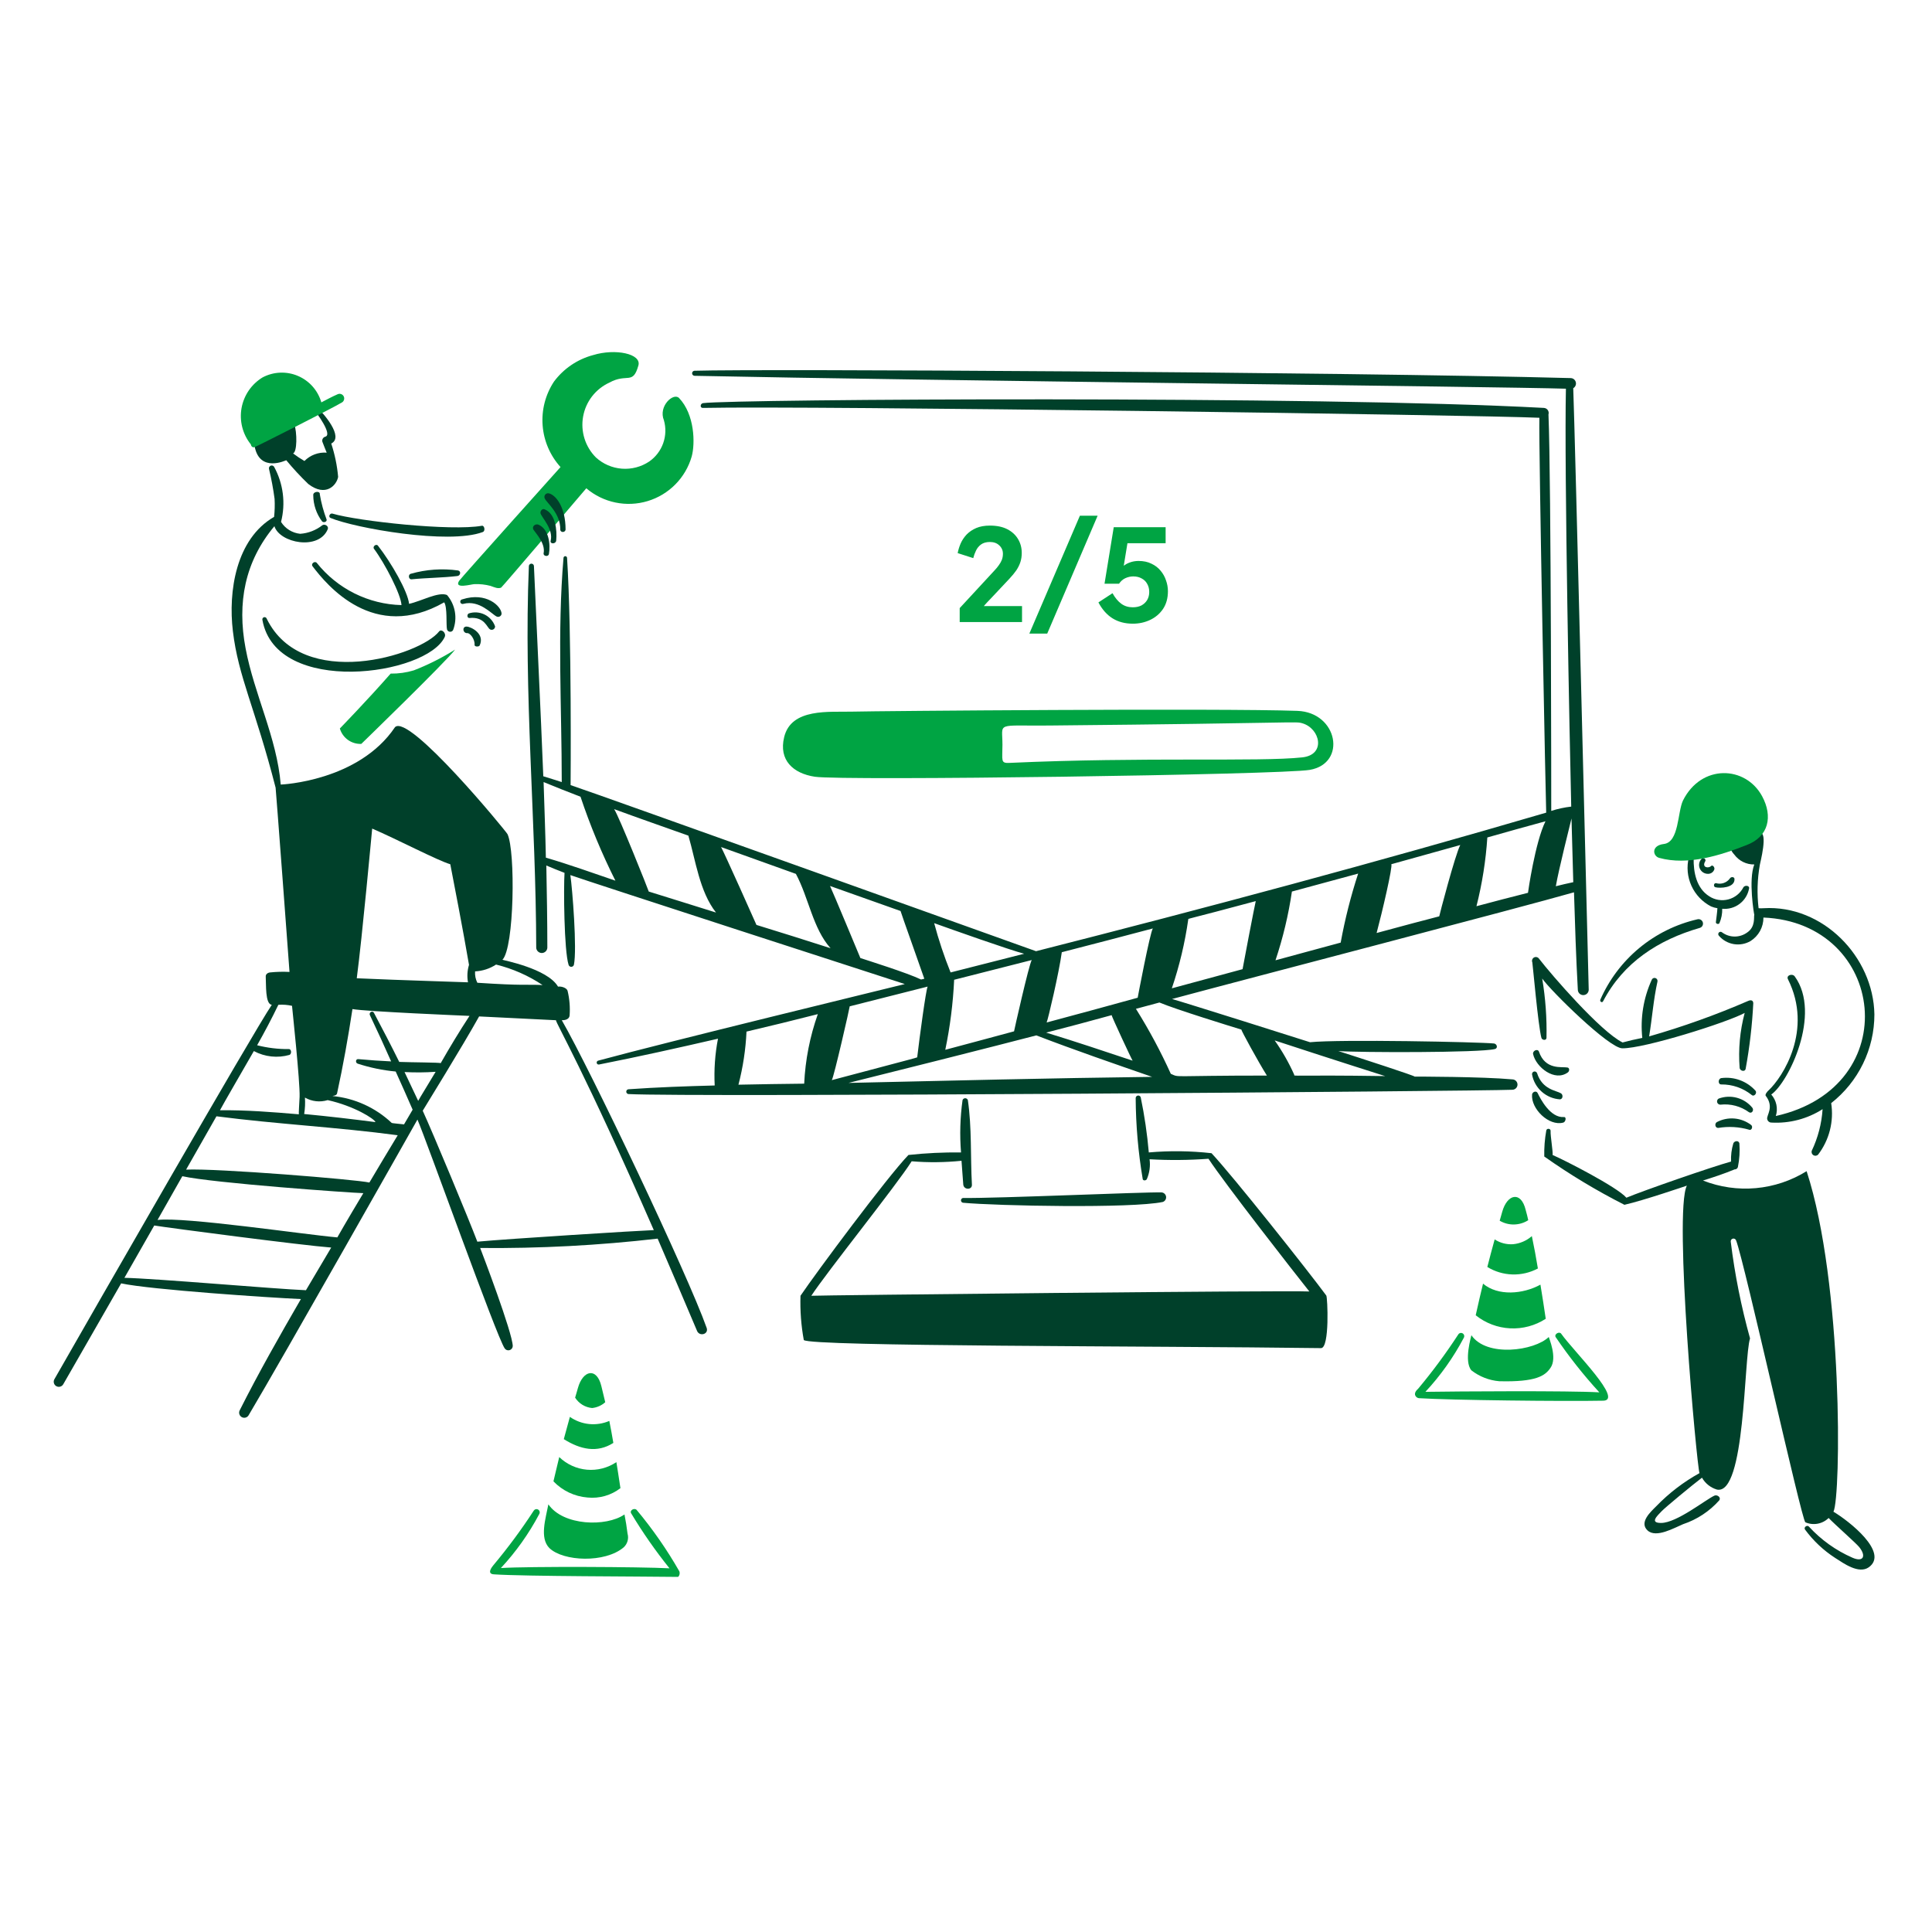<svg width="126" height="126" viewBox="0 0 126 126" fill="none" xmlns="http://www.w3.org/2000/svg">
<path d="M32.681 38.325C32.747 38.292 38.237 31.845 38.237 31.845C38.782 32.308 39.433 32.626 40.133 32.772C40.832 32.918 41.557 32.886 42.24 32.679C42.924 32.472 43.545 32.098 44.047 31.589C44.549 31.081 44.915 30.455 45.112 29.768C45.343 28.927 45.31 27.031 44.288 25.96C43.925 25.58 42.919 26.487 43.299 27.41C43.439 27.902 43.423 28.425 43.251 28.907C43.08 29.389 42.762 29.805 42.342 30.098C41.816 30.449 41.188 30.614 40.557 30.566C39.927 30.518 39.331 30.261 38.864 29.834C38.52 29.489 38.264 29.067 38.119 28.602C37.974 28.138 37.943 27.645 38.029 27.166C38.114 26.687 38.315 26.235 38.612 25.85C38.91 25.465 39.297 25.158 39.739 24.954C40.909 24.311 41.272 25.135 41.635 23.833C41.849 23.074 40.135 22.712 38.684 23.157C37.661 23.429 36.76 24.039 36.128 24.888C35.571 25.733 35.311 26.739 35.389 27.747C35.466 28.756 35.877 29.711 36.556 30.461C36.556 30.461 30.076 37.682 29.944 37.88C29.582 38.443 30.752 38.095 30.95 38.095C31.3 38.083 31.65 38.121 31.989 38.21C32.269 38.309 32.467 38.408 32.681 38.325Z" fill="#00A443"/>
<path d="M35.799 36.132C35.909 35.507 35.799 34.516 35.123 34.219C34.925 34.137 34.661 34.319 34.793 34.549C34.941 34.78 35.585 35.439 35.453 36.083C35.42 36.281 35.764 36.329 35.799 36.132Z" fill="#00402A"/>
<path d="M36.273 35.259C36.339 34.581 36.24 33.509 35.514 33.214C35.366 33.148 35.218 33.33 35.251 33.478C35.333 33.759 36.108 34.517 35.911 35.276C35.861 35.489 36.248 35.489 36.273 35.259Z" fill="#00402A"/>
<path d="M36.885 34.533C36.885 33.033 36.226 32.274 35.797 32.175C35.752 32.165 35.705 32.167 35.662 32.183C35.618 32.198 35.581 32.226 35.553 32.263C35.525 32.299 35.508 32.343 35.505 32.389C35.501 32.435 35.511 32.481 35.533 32.522C35.698 32.834 36.555 33.494 36.539 34.533C36.539 34.747 36.869 34.747 36.885 34.533Z" fill="#00402A"/>
<path d="M25.477 43.931C23.96 45.663 22.164 47.51 22.164 47.51C22.251 47.81 22.436 48.072 22.69 48.254C22.944 48.436 23.251 48.528 23.563 48.515C23.563 48.515 29.087 43.157 29.68 42.365C28.829 42.899 27.929 43.352 26.993 43.717C26.501 43.866 25.99 43.938 25.477 43.931Z" fill="#00A443"/>
<path d="M30.223 39.381C31.269 39.111 32.054 40.04 32.383 40.205C32.416 40.222 32.453 40.23 32.49 40.23C32.527 40.229 32.564 40.22 32.596 40.202C32.629 40.184 32.656 40.158 32.677 40.127C32.697 40.096 32.71 40.061 32.713 40.024C32.696 39.529 31.707 38.586 30.157 39.086C30.136 39.088 30.114 39.094 30.095 39.105C30.076 39.115 30.059 39.13 30.046 39.147C30.033 39.165 30.024 39.185 30.019 39.206C30.014 39.228 30.015 39.25 30.019 39.272C30.024 39.293 30.033 39.313 30.047 39.331C30.06 39.348 30.077 39.362 30.096 39.373C30.116 39.383 30.137 39.389 30.159 39.391C30.181 39.392 30.203 39.389 30.223 39.381Z" fill="#00402A"/>
<path d="M30.622 40.304C31.61 40.214 31.743 40.914 31.957 41.046C31.991 41.066 32.03 41.076 32.069 41.075C32.109 41.075 32.147 41.064 32.181 41.044C32.214 41.024 32.242 40.995 32.261 40.961C32.28 40.926 32.289 40.887 32.287 40.848C32.168 40.511 31.922 40.235 31.601 40.078C31.281 39.921 30.911 39.895 30.572 40.007C30.44 40.073 30.457 40.319 30.622 40.304Z" fill="#00402A"/>
<path d="M30.439 41.292C30.653 41.243 30.983 41.705 30.95 42.051C30.934 42.183 31.214 42.199 31.28 42.101C31.643 41.342 30.736 40.881 30.439 40.864C30.142 40.847 30.159 41.26 30.439 41.292Z" fill="#00402A"/>
<path d="M21.552 33.778C23.161 34.448 29.268 35.528 31.477 34.701C31.675 34.638 31.593 34.256 31.428 34.289C29.433 34.651 23.366 33.992 21.684 33.497C21.519 33.445 21.388 33.707 21.552 33.778Z" fill="#00402A"/>
<path d="M26.843 37.781C27.834 37.683 28.838 37.683 29.827 37.567C30.026 37.551 30.091 37.255 29.877 37.205C28.845 37.061 27.795 37.134 26.794 37.419C26.596 37.468 26.646 37.801 26.843 37.781Z" fill="#00402A"/>
<path d="M29.152 38.804C28.589 38.573 27.453 39.216 26.679 39.381C26.596 38.573 25.524 36.71 24.651 35.589C24.535 35.44 24.287 35.638 24.387 35.786C25.112 36.76 26.151 38.771 26.184 39.463C25.118 39.436 24.071 39.175 23.117 38.7C22.162 38.224 21.324 37.545 20.66 36.71C20.529 36.561 20.265 36.76 20.38 36.925C21.317 38.161 24.387 41.903 28.97 39.282C29.184 39.612 29.085 40.733 29.152 41.046C29.163 41.087 29.187 41.124 29.219 41.151C29.252 41.179 29.291 41.196 29.333 41.202C29.375 41.207 29.418 41.2 29.456 41.181C29.494 41.162 29.526 41.132 29.547 41.096C29.695 40.714 29.736 40.299 29.666 39.895C29.596 39.492 29.419 39.114 29.152 38.804Z" fill="#00402A"/>
<path d="M17.115 40.435C18.006 45.428 27.832 44.06 29.003 41.54C29.118 41.276 28.788 40.995 28.64 41.177C27.403 42.76 19.72 45.101 17.396 40.353C17.385 40.316 17.36 40.285 17.326 40.266C17.292 40.247 17.252 40.243 17.214 40.254C17.177 40.265 17.146 40.29 17.127 40.324C17.109 40.358 17.104 40.398 17.115 40.435Z" fill="#00402A"/>
<path d="M20.43 32.291C20.432 32.91 20.634 33.512 21.007 34.006C21.106 34.105 21.32 34.039 21.304 33.891C21.101 33.357 20.951 32.805 20.858 32.242C20.892 31.994 20.411 32.044 20.43 32.291Z" fill="#00402A"/>
<path d="M62.805 78.44C65.015 78.647 73.786 78.819 75.83 78.39C75.901 78.367 75.962 78.32 76.002 78.257C76.042 78.193 76.058 78.118 76.049 78.044C76.039 77.969 76.003 77.901 75.948 77.85C75.893 77.799 75.822 77.769 75.748 77.765C74.676 77.733 64.965 78.162 62.805 78.129C62.768 78.134 62.734 78.153 62.71 78.182C62.685 78.21 62.672 78.247 62.672 78.284C62.672 78.322 62.685 78.358 62.71 78.387C62.734 78.415 62.768 78.434 62.805 78.44Z" fill="#00402A"/>
<path d="M21.603 28.927C22.459 28.498 21.075 26.932 20.679 26.57C20.547 26.454 20.366 26.632 20.498 26.751C20.596 26.85 21.735 28.367 21.206 28.482C21.139 28.502 21.082 28.548 21.048 28.61C21.014 28.672 21.006 28.744 21.025 28.812C21.125 29.059 21.206 29.29 21.306 29.521C21.039 29.501 20.771 29.539 20.52 29.633C20.27 29.727 20.042 29.874 19.855 30.065C19.597 29.916 19.349 29.751 19.113 29.57C19.376 29.488 19.393 28.235 19.179 27.592C18.569 27.904 16.557 28.862 16.606 29.108C16.936 30.858 18.651 30.015 18.669 30.015C19.118 30.559 19.598 31.077 20.106 31.565C21.244 32.44 21.953 31.648 22.052 31.103C21.987 30.363 21.836 29.633 21.603 28.927Z" fill="#00402A"/>
<path d="M101.815 86.98C101.7 86.815 101.353 86.997 101.452 87.195C102.314 88.466 103.267 89.673 104.305 90.805C102.326 90.69 94.992 90.74 92.961 90.772C93.948 89.712 94.79 88.525 95.467 87.244C95.494 87.196 95.501 87.14 95.487 87.086C95.473 87.033 95.438 86.988 95.391 86.96C95.343 86.932 95.287 86.923 95.234 86.936C95.18 86.95 95.134 86.983 95.105 87.03C94.302 88.262 93.426 89.446 92.483 90.575C92.087 90.921 92.368 91.169 92.532 91.185C94.511 91.317 102.095 91.399 104.502 91.35C105.985 91.407 102.656 88.162 101.815 86.98Z" fill="#00A443"/>
<path d="M41.52 98.472C41.371 98.324 41.058 98.489 41.157 98.686C41.909 99.941 42.747 101.141 43.663 102.281C41.8 102.182 34.48 102.149 32.666 102.264C33.653 101.203 34.495 100.017 35.172 98.736C35.199 98.688 35.206 98.631 35.192 98.578C35.178 98.525 35.143 98.479 35.096 98.451C35.048 98.423 34.992 98.415 34.938 98.428C34.885 98.441 34.839 98.475 34.809 98.521C34.007 99.754 33.131 100.938 32.188 102.066C32.106 102.165 31.693 102.66 32.238 102.676C34.216 102.808 41.784 102.808 44.208 102.841C44.257 102.841 44.373 102.66 44.306 102.478C43.497 101.064 42.565 99.723 41.52 98.472Z" fill="#00A443"/>
<path d="M22.012 25.715C21.647 25.875 21.303 26.061 20.957 26.242C20.847 25.859 20.653 25.506 20.389 25.207C20.125 24.909 19.798 24.673 19.432 24.517C19.066 24.36 18.669 24.288 18.271 24.304C17.873 24.32 17.484 24.425 17.131 24.61C16.771 24.827 16.462 25.119 16.224 25.465C15.987 25.812 15.826 26.205 15.752 26.619C15.679 27.033 15.695 27.457 15.799 27.864C15.903 28.271 16.093 28.651 16.357 28.979C16.373 29.095 16.472 29.21 16.604 29.16C16.653 29.16 21.682 26.622 22.309 26.242C22.374 26.201 22.421 26.135 22.439 26.06C22.458 25.985 22.448 25.906 22.41 25.838C22.372 25.771 22.309 25.72 22.235 25.697C22.161 25.674 22.081 25.68 22.012 25.715Z" fill="#00A443"/>
<path d="M111.869 57.863C112.167 57.941 113.155 57.913 113.119 57.319C113.103 57.171 112.888 57.171 112.822 57.286C112.722 57.425 112.581 57.53 112.419 57.586C112.256 57.642 112.081 57.646 111.916 57.598C111.754 57.583 111.738 57.828 111.869 57.863Z" fill="#00402A"/>
<path d="M110.965 56.017C110.887 56.1 110.835 56.206 110.816 56.319C110.798 56.432 110.813 56.548 110.861 56.653C110.909 56.757 110.986 56.845 111.084 56.905C111.182 56.965 111.296 56.994 111.41 56.989C111.499 56.987 111.585 56.958 111.656 56.904C111.727 56.851 111.779 56.777 111.806 56.693C111.839 56.561 111.69 56.38 111.592 56.479C111.443 56.643 110.982 56.594 111.196 56.198C111.313 56.05 111.097 55.885 110.965 56.017Z" fill="#00402A"/>
<path d="M113.703 57.863C113.604 58.057 113.465 58.227 113.296 58.364C113.127 58.5 112.932 58.599 112.722 58.655C112.512 58.711 112.292 58.722 112.078 58.688C111.863 58.654 111.658 58.575 111.476 58.456C110.636 57.929 110.438 56.89 110.455 55.967C110.455 55.786 110.174 55.752 110.142 55.917C109.988 56.536 110.048 57.189 110.311 57.769C110.575 58.349 111.027 58.824 111.593 59.116C111.725 59.172 111.864 59.211 112.005 59.231C111.989 59.528 111.94 59.825 111.906 60.138C111.89 60.254 112.088 60.303 112.137 60.204C112.265 59.909 112.327 59.589 112.319 59.267C112.723 59.307 113.127 59.193 113.451 58.949C113.776 58.704 113.996 58.347 114.069 57.947C114.115 57.748 113.803 57.714 113.703 57.863Z" fill="#00402A"/>
<path d="M99.985 68.745C100.172 69.601 101.403 70.576 102.26 69.933C102.359 69.85 102.376 69.652 102.227 69.62C101.864 69.554 100.777 69.801 100.364 68.581C100.282 68.366 99.939 68.531 99.985 68.745Z" fill="#00402A"/>
<path d="M99.917 70.081C99.998 70.516 100.222 70.911 100.554 71.204C100.885 71.497 101.306 71.671 101.747 71.697C101.945 71.664 101.945 71.384 101.797 71.301C101.5 71.119 100.593 71.07 100.247 69.998C100.234 69.957 100.206 69.921 100.168 69.9C100.13 69.879 100.085 69.872 100.043 69.883C100 69.894 99.964 69.92 99.941 69.957C99.917 69.994 99.909 70.038 99.917 70.081Z" fill="#00402A"/>
<path d="M99.918 71.383C99.838 72.306 101.006 73.461 101.946 73.214C102.11 73.181 102.177 72.834 101.995 72.851C101.105 72.917 100.462 71.663 100.28 71.284C100.182 71.103 99.932 71.218 99.918 71.383Z" fill="#00402A"/>
<path d="M114.476 71.12C114.198 70.815 113.85 70.583 113.463 70.442C113.075 70.301 112.659 70.257 112.251 70.312C112.036 70.362 112.036 70.724 112.251 70.724C112.976 70.715 113.682 70.96 114.246 71.416C114.411 71.548 114.626 71.266 114.476 71.12Z" fill="#00402A"/>
<path d="M114.28 72.24C114.021 71.926 113.671 71.7 113.278 71.594C112.885 71.487 112.469 71.506 112.087 71.647C112.045 71.671 112.013 71.707 111.996 71.752C111.978 71.796 111.976 71.844 111.989 71.89C112.002 71.936 112.031 71.976 112.069 72.003C112.108 72.031 112.155 72.045 112.202 72.043C112.863 71.969 113.528 72.146 114.065 72.537C114.247 72.652 114.412 72.406 114.28 72.24Z" fill="#00402A"/>
<path d="M114.195 73.361C113.879 73.123 113.503 72.979 113.109 72.947C112.714 72.915 112.319 72.996 111.969 73.18C111.804 73.279 111.854 73.576 112.068 73.559C112.733 73.449 113.415 73.488 114.063 73.674C114.244 73.757 114.344 73.459 114.195 73.361Z" fill="#00402A"/>
<path d="M104.55 65.299C105.871 62.767 108.161 61.292 110.849 60.517C110.923 60.498 110.987 60.449 111.026 60.383C111.065 60.316 111.075 60.237 111.056 60.162C111.036 60.087 110.988 60.024 110.921 59.985C110.854 59.946 110.775 59.935 110.7 59.955C109.309 60.274 108.012 60.915 106.912 61.825C105.813 62.736 104.942 63.891 104.369 65.198C104.319 65.316 104.482 65.429 104.55 65.299Z" fill="#00402A"/>
<path d="M113.999 65.283C111.902 66.191 109.749 66.962 107.552 67.591C107.749 66.403 107.832 65.2 108.096 64.013C108.106 63.964 108.097 63.912 108.07 63.869C108.044 63.827 108.002 63.796 107.953 63.783C107.904 63.77 107.852 63.777 107.808 63.801C107.764 63.826 107.731 63.866 107.716 63.914C107.18 65.096 106.969 66.399 107.106 67.69C106.678 67.773 106.249 67.872 105.821 67.987C104.386 67.278 101.188 63.584 100.363 62.513C100.326 62.464 100.273 62.431 100.213 62.419C100.153 62.407 100.091 62.417 100.038 62.448C99.985 62.479 99.946 62.528 99.927 62.586C99.907 62.644 99.91 62.707 99.934 62.763C99.951 62.78 100.314 66.918 100.528 67.693C100.578 67.842 100.841 67.874 100.858 67.693C100.887 66.395 100.793 65.098 100.578 63.818C101.123 64.603 104.938 68.368 105.804 68.368C107.239 68.385 112.63 66.687 113.784 66.06C113.473 67.225 113.362 68.435 113.454 69.638C113.471 69.852 113.817 69.935 113.85 69.687C114.108 68.276 114.273 66.85 114.345 65.417C114.326 65.152 114.061 65.25 113.999 65.283Z" fill="#00402A"/>
<path d="M122.243 66.156C122.18 62.397 118.879 59.001 115.021 59.231C114.911 59.24 114.801 59.24 114.691 59.231C114.578 58.287 114.606 57.332 114.773 56.396C114.773 56.346 115.35 54.186 114.741 54.318C114.178 54.49 113.627 54.699 113.092 54.943C112.647 55.092 112.894 55.506 113.108 55.735C113.258 55.938 113.454 56.103 113.681 56.215C113.908 56.327 114.158 56.383 114.411 56.378C114.015 57.383 114.394 59.643 114.411 59.659C114.362 59.791 114.51 60.434 113.949 60.813C113.712 60.986 113.426 61.079 113.133 61.079C112.84 61.079 112.554 60.986 112.317 60.813C112.289 60.785 112.25 60.769 112.21 60.769C112.17 60.769 112.132 60.785 112.103 60.813C112.075 60.841 112.059 60.88 112.059 60.92C112.059 60.96 112.074 60.999 112.103 61.027C112.352 61.316 112.695 61.509 113.072 61.572C113.448 61.635 113.835 61.565 114.165 61.373C114.424 61.211 114.638 60.984 114.785 60.716C114.932 60.448 115.008 60.146 115.007 59.84C123.007 60.171 124.319 70.888 115.814 72.783C115.89 72.544 115.902 72.289 115.85 72.043C115.798 71.798 115.683 71.57 115.517 71.381C116.638 70.606 118.815 66.122 117.051 63.682C116.902 63.468 116.474 63.6 116.606 63.863C118.255 67.161 116.276 70.244 115.336 71.118C115.287 71.151 115.089 71.381 115.155 71.464C115.732 72.206 115.188 72.75 115.253 72.981C115.264 73.044 115.296 73.101 115.344 73.143C115.392 73.185 115.453 73.209 115.517 73.211C116.697 73.279 117.869 72.973 118.865 72.336C118.803 73.28 118.562 74.204 118.155 75.057C118.14 75.11 118.143 75.166 118.163 75.217C118.183 75.268 118.219 75.311 118.266 75.34C118.313 75.368 118.368 75.38 118.422 75.374C118.477 75.368 118.528 75.345 118.568 75.307C118.931 74.833 119.194 74.291 119.341 73.713C119.488 73.135 119.517 72.533 119.425 71.943C120.302 71.255 121.012 70.377 121.5 69.375C121.989 68.372 122.243 67.272 122.243 66.156Z" fill="#00402A"/>
<path d="M119.573 98.59C120.067 97.633 120.216 83.715 117.823 76.381C116.821 77.002 115.689 77.381 114.515 77.487C113.342 77.593 112.159 77.423 111.063 76.991C111.756 76.776 112.448 76.545 113.126 76.265C113.173 76.268 113.22 76.255 113.258 76.228C113.297 76.201 113.326 76.162 113.34 76.116C113.444 75.607 113.477 75.085 113.439 74.567C113.389 74.353 113.109 74.402 113.043 74.567C112.927 74.952 112.877 75.353 112.895 75.754C111.675 76.085 107.124 77.667 106.069 78.112C105.476 77.419 102.029 75.656 101.257 75.326C101.29 75.128 101.109 74.09 101.126 73.76C101.142 73.594 100.876 73.562 100.845 73.726C100.744 74.287 100.7 74.855 100.713 75.424C102.377 76.6 104.124 77.652 105.94 78.574C107.176 78.294 109.878 77.37 110.013 77.324C109.138 79.055 110.672 95.708 110.837 96.074C109.795 96.649 108.844 97.377 108.017 98.233C107.654 98.596 106.879 99.289 107.454 99.816C108.017 100.328 109.204 99.635 109.763 99.404C110.67 99.103 111.483 98.568 112.12 97.855C112.269 97.656 111.988 97.458 111.808 97.542C111.23 97.806 109.351 99.323 108.329 99.323C107.57 99.323 108.079 98.861 108.361 98.564C108.611 98.301 110.389 96.833 110.999 96.371C111.212 96.745 111.56 97.022 111.972 97.146C113.836 97.542 113.722 88.573 114.133 87.287C113.559 85.224 113.139 83.121 112.877 80.995C112.867 80.95 112.874 80.903 112.898 80.863C112.922 80.824 112.959 80.795 113.004 80.782C113.048 80.769 113.096 80.774 113.137 80.795C113.177 80.817 113.209 80.853 113.224 80.896C113.786 82.364 117.494 99.146 117.741 99.28C117.993 99.39 118.272 99.421 118.543 99.371C118.813 99.322 119.062 99.192 119.258 98.999C119.67 99.428 121.055 100.648 121.253 100.896C121.731 101.489 121.517 101.901 120.808 101.588C119.732 101.117 118.766 100.426 117.972 99.56C117.857 99.428 117.609 99.609 117.722 99.758C118.259 100.487 118.924 101.113 119.684 101.604C120.228 101.951 121.218 102.676 121.877 102.214C123.216 101.258 120.595 99.198 119.573 98.59Z" fill="#00402A"/>
<path d="M114.921 51.928C113.838 49.928 110.955 49.818 109.76 52.208C109.397 52.967 109.51 54.928 108.51 55.043C107.669 55.143 107.784 55.835 108.213 55.95C110.076 56.462 112.203 55.786 113.918 55.11C115.349 54.565 115.634 53.245 114.921 51.928Z" fill="#00A443"/>
<path d="M40.463 97.054C40.397 96.576 40.213 95.455 40.199 95.356C39.634 95.735 38.956 95.91 38.277 95.85C37.599 95.79 36.962 95.499 36.472 95.026C36.391 95.389 36.127 96.444 36.094 96.609C36.681 97.222 37.473 97.597 38.319 97.664C39.086 97.742 39.853 97.524 40.463 97.054Z" fill="#00A443"/>
<path d="M38.615 91.828C38.933 91.795 39.233 91.663 39.472 91.449L39.222 90.41C38.92 89.143 38.011 89.359 37.689 90.526C37.623 90.74 37.573 90.954 37.508 91.151C37.629 91.341 37.791 91.5 37.983 91.618C38.175 91.735 38.391 91.807 38.615 91.828Z" fill="#00A443"/>
<path d="M40.001 94.103C39.919 93.625 39.836 93.147 39.738 92.669C39.322 92.847 38.868 92.917 38.417 92.871C37.967 92.825 37.537 92.664 37.166 92.405C37.033 92.883 36.901 93.378 36.77 93.856C37.843 94.532 38.948 94.778 40.001 94.103Z" fill="#00A443"/>
<path d="M40.727 98.769C39.539 99.593 36.72 99.511 35.764 98.109C35.593 99.021 35.171 100.302 35.83 100.962C36.737 101.837 39.455 101.951 40.677 100.912C40.797 100.801 40.884 100.659 40.928 100.502C40.972 100.345 40.972 100.179 40.927 100.022C40.875 99.593 40.809 99.181 40.727 98.769Z" fill="#00A443"/>
<path d="M100.297 82.727C100.182 82.018 100.051 81.326 99.903 80.616C99.561 80.915 99.134 81.1 98.682 81.144C98.257 81.174 97.835 81.064 97.478 80.831C97.314 81.425 97.149 82.035 97 82.629C97.493 82.931 98.057 83.099 98.636 83.116C99.214 83.133 99.787 82.999 100.297 82.727Z" fill="#00A443"/>
<path d="M100.809 86.008C100.76 85.645 100.529 84.161 100.463 83.781C99.325 84.406 97.693 84.54 96.72 83.716C96.655 83.946 96.341 85.331 96.242 85.778C96.883 86.292 97.669 86.59 98.489 86.631C99.308 86.672 100.12 86.454 100.809 86.008Z" fill="#00A443"/>
<path d="M101.007 87.195C100.069 88.102 96.951 88.53 95.961 87.079C95.961 87.112 95.451 88.778 95.961 89.371C96.484 89.777 97.114 90.024 97.774 90.08C100.198 90.143 100.774 89.717 101.121 89.205C101.584 88.547 101.007 87.244 101.007 87.195Z" fill="#00A443"/>
<path d="M99.668 79.578C99.618 79.363 99.569 79.132 99.503 78.918C99.201 77.649 98.292 77.868 97.97 79.034C97.92 79.231 97.854 79.429 97.805 79.611C98.088 79.778 98.412 79.864 98.741 79.858C99.07 79.852 99.391 79.755 99.668 79.578Z" fill="#00A443"/>
<path d="M86.497 84.491C85.343 82.924 80.396 76.679 79.012 75.209C77.654 75.056 76.284 75.039 74.922 75.159C74.817 73.951 74.641 72.751 74.395 71.564C74.383 71.526 74.357 71.494 74.323 71.472C74.289 71.451 74.249 71.443 74.209 71.449C74.169 71.455 74.133 71.475 74.107 71.505C74.081 71.536 74.066 71.574 74.066 71.614C74.077 73.388 74.231 75.158 74.527 76.907C74.56 77.006 74.725 77.006 74.791 76.907C74.97 76.498 75.033 76.047 74.972 75.604C76.252 75.677 77.535 75.666 78.814 75.571C79.886 77.204 84.37 82.941 85.392 84.227C84.041 84.145 53.209 84.474 52.912 84.507C53.884 83.007 58.468 77.302 59.457 75.736C60.539 75.825 61.627 75.813 62.707 75.703C62.74 76.231 62.789 76.742 62.822 77.253C62.856 77.616 63.416 77.616 63.385 77.253C63.286 75.441 63.385 73.543 63.121 71.746C63.109 71.71 63.085 71.679 63.054 71.657C63.023 71.635 62.986 71.623 62.948 71.623C62.91 71.623 62.873 71.635 62.842 71.657C62.811 71.679 62.787 71.71 62.775 71.746C62.617 72.877 62.584 74.021 62.676 75.159C61.531 75.146 60.386 75.201 59.247 75.324C57.862 76.761 53.229 82.991 52.206 84.507C52.175 85.474 52.247 86.442 52.421 87.393C52.816 87.821 75.042 87.772 86.154 87.921C86.728 87.921 86.579 84.59 86.497 84.491Z" fill="#00402A"/>
<path d="M46.086 86.601C44.854 83.115 38.485 69.734 36.638 66.535C36.704 66.535 37.116 66.552 37.149 66.223C37.188 65.686 37.143 65.147 37.017 64.624C36.984 64.459 36.671 64.311 36.392 64.344C35.7 63.156 32.749 62.612 32.767 62.593C33.542 61.819 33.625 55.504 33.097 54.399C32.982 54.185 26.667 46.502 25.76 47.425C23.385 50.953 18.358 51.167 18.308 51.167C18.061 48.117 16.577 45.281 16.016 42.28C15.454 39.313 15.966 36.625 17.896 34.317C18.242 35.422 20.797 35.916 21.374 34.515C21.457 34.317 21.193 34.152 21.028 34.251C20.612 34.58 20.107 34.776 19.578 34.813C19.324 34.787 19.08 34.704 18.863 34.57C18.647 34.436 18.464 34.254 18.328 34.038C18.639 32.827 18.477 31.541 17.876 30.444C17.852 30.406 17.816 30.378 17.774 30.365C17.731 30.352 17.686 30.355 17.645 30.373C17.605 30.392 17.573 30.424 17.554 30.465C17.536 30.505 17.533 30.55 17.546 30.593C17.7 31.235 17.821 31.884 17.908 32.538C17.929 32.928 17.918 33.32 17.876 33.709C15.386 35.146 14.876 38.573 15.188 41.161C15.544 44.155 16.626 46.122 17.974 51.367C17.991 51.417 18.832 62.68 18.881 63.387C18.458 63.365 18.033 63.376 17.611 63.42C17.463 63.436 17.315 63.535 17.331 63.7C17.364 64.178 17.282 65.497 17.727 65.53C16.491 67.36 5.905 85.826 3.548 89.948C3.504 90.025 3.492 90.115 3.516 90.201C3.539 90.286 3.595 90.358 3.672 90.402C3.749 90.445 3.839 90.457 3.925 90.433C4.01 90.41 4.082 90.354 4.126 90.277C5.379 88.085 6.649 85.892 7.901 83.698C9.814 84.111 17.663 84.636 19.624 84.721C18.239 87.112 16.871 89.519 15.634 91.975C15.594 92.052 15.585 92.141 15.609 92.223C15.633 92.306 15.689 92.376 15.764 92.419C15.838 92.462 15.927 92.474 16.01 92.453C16.094 92.431 16.166 92.379 16.211 92.305C18.371 88.68 27.077 73.278 27.225 73.015C27.819 74.383 32.386 87.178 32.913 87.936C32.946 87.987 32.995 88.026 33.052 88.047C33.109 88.068 33.172 88.071 33.23 88.054C33.289 88.038 33.341 88.003 33.379 87.955C33.417 87.907 33.438 87.849 33.441 87.788C33.424 86.913 31.445 81.72 31.316 81.39C35.183 81.427 39.048 81.224 42.89 80.78C43.748 82.775 44.605 84.77 45.446 86.765C45.591 87.195 46.237 87.027 46.086 86.601ZM30.983 63.351C31.471 63.327 31.943 63.173 32.351 62.906C33.432 63.172 34.459 63.624 35.385 64.242C34.337 64.19 34.185 64.296 31.131 64.093C31.016 63.864 30.965 63.609 30.983 63.353V63.351ZM24.273 54.038C25.921 54.748 28.526 56.116 29.367 56.364C29.565 57.386 30.208 60.7 30.587 62.926C30.475 63.294 30.452 63.684 30.521 64.064C30.258 64.047 26.152 63.932 23.267 63.8C23.629 61.045 24.223 54.533 24.273 54.038V54.038ZM19.887 71.582C20.11 71.709 20.356 71.79 20.612 71.818C20.867 71.847 21.125 71.822 21.371 71.747C23.086 72.125 24.421 72.967 24.487 73.181C22.954 72.983 21.404 72.802 19.837 72.653C19.895 72.299 19.912 71.939 19.887 71.581V71.582ZM16.556 68.548C17.27 68.93 18.103 69.019 18.881 68.798C19.046 68.715 18.996 68.402 18.832 68.418C18.137 68.425 17.443 68.341 16.769 68.169C17.264 67.294 17.726 66.419 18.154 65.53C18.453 65.51 18.753 65.532 19.045 65.597C19.061 65.794 19.573 70.559 19.539 71.534C19.523 71.864 19.473 72.655 19.49 72.672C17.74 72.523 16.077 72.391 14.346 72.408C14.496 72.109 15.979 69.553 16.556 68.547V68.548ZM19.953 84.145C17.941 84.063 10.044 83.37 8.114 83.337C8.758 82.2 9.417 81.062 10.06 79.924C10.951 80.073 19.771 81.227 21.601 81.362C21.058 82.281 20.513 83.205 19.953 84.145V84.145ZM21.997 80.699C19.887 80.518 12.055 79.347 10.274 79.562C10.587 79.017 11.659 77.124 11.891 76.709C13.869 77.154 22.891 77.797 23.696 77.814C23.563 78.027 22.426 79.94 22.001 80.698L21.997 80.699ZM24.091 77.122C23.251 76.924 14.116 76.184 12.137 76.28C12.797 75.127 13.457 73.955 14.116 72.802C18.04 73.313 21.997 73.51 25.938 74.038C25.313 75.06 24.701 76.099 24.091 77.121V77.122ZM26.35 73.329C26.119 73.296 25.575 73.263 25.542 73.23C24.486 72.235 23.128 71.619 21.684 71.48C21.684 71.464 21.948 71.464 21.981 71.316C22.376 69.504 22.706 67.655 22.986 65.809C23.91 65.974 30.258 66.238 30.62 66.254C29.961 67.26 29.334 68.299 28.741 69.337C28.691 69.288 26.861 69.288 26.037 69.255C25.509 68.183 24.949 67.112 24.388 66.057C24.289 65.875 24.042 66.04 24.124 66.205C24.603 67.21 25.064 68.216 25.509 69.222C24.8 69.189 24.091 69.14 23.366 69.073C23.184 69.057 23.168 69.323 23.332 69.37C24.135 69.632 24.965 69.803 25.806 69.882C26.185 70.706 26.548 71.547 26.911 72.371C26.712 72.719 26.548 72.982 26.35 73.329V73.329ZM27.273 71.796L26.383 69.916C27.059 69.952 27.736 69.947 28.411 69.9C28.081 70.46 27.306 71.715 27.273 71.795V71.796ZM31.131 80.98C30.587 79.542 28.213 73.84 27.569 72.439C27.684 72.241 30.194 68.185 31.246 66.289L36.258 66.536C36.258 66.729 38.091 69.822 42.639 80.224C41.733 80.254 33.044 80.797 31.131 80.979V80.98Z" fill="#00402A"/>
<path d="M102.603 25.317C102.67 25.279 102.722 25.22 102.752 25.149C102.783 25.078 102.789 25 102.77 24.925C102.751 24.85 102.709 24.784 102.649 24.735C102.589 24.687 102.515 24.66 102.438 24.658C87.615 24.262 49.496 24.048 45.292 24.18C45.25 24.182 45.211 24.201 45.182 24.231C45.153 24.262 45.137 24.302 45.137 24.344C45.137 24.386 45.153 24.427 45.182 24.457C45.211 24.488 45.25 24.506 45.292 24.509C60.13 24.821 98.019 25.218 102.125 25.35C102.009 30.527 102.375 48.713 102.471 52.604C102.029 52.655 101.592 52.749 101.168 52.885C101.168 52.868 101.168 31.302 100.987 27.031C101.002 26.983 101.006 26.933 100.998 26.883C100.99 26.834 100.972 26.786 100.943 26.745C100.914 26.704 100.877 26.67 100.833 26.645C100.789 26.621 100.741 26.606 100.691 26.603C85.802 25.795 47.914 26.026 45.852 26.291C45.654 26.324 45.638 26.621 45.852 26.603C52.727 26.454 96.453 27.064 100.394 27.246C100.344 29.208 100.822 52.967 100.839 52.999C89.809 56.231 78.714 59.199 67.567 62.035C67.567 62.035 38.812 51.73 37.213 51.203C37.213 51.169 37.295 41.277 36.982 36.38C36.98 36.351 36.967 36.324 36.945 36.304C36.924 36.284 36.896 36.273 36.867 36.273C36.837 36.273 36.809 36.284 36.788 36.304C36.766 36.324 36.753 36.351 36.751 36.38C36.339 41.228 36.636 46.158 36.636 51.005C36.24 50.873 35.844 50.758 35.432 50.626C35.251 46.059 35.02 41.492 34.822 36.925C34.822 36.881 34.805 36.839 34.774 36.809C34.743 36.778 34.701 36.76 34.657 36.76C34.614 36.76 34.572 36.778 34.541 36.809C34.51 36.839 34.492 36.881 34.492 36.925C34.146 45.218 34.954 53.511 34.971 61.804C34.974 61.898 35.014 61.987 35.082 62.051C35.15 62.116 35.24 62.153 35.333 62.153C35.427 62.153 35.517 62.116 35.585 62.051C35.652 61.987 35.692 61.898 35.696 61.804C35.696 60.024 35.663 58.242 35.63 56.446C36.026 56.611 36.421 56.776 36.817 56.925C36.752 57.914 36.785 61.987 37.082 62.925C37.093 62.962 37.116 62.995 37.147 63.018C37.178 63.041 37.216 63.054 37.255 63.054C37.294 63.054 37.332 63.041 37.363 63.018C37.394 62.995 37.417 62.962 37.428 62.925C37.642 61.919 37.329 57.962 37.197 57.071C38.401 57.5 58.285 63.946 59.009 64.178C57.624 64.524 43.56 67.937 39.009 69.173C38.976 69.182 38.948 69.204 38.931 69.233C38.913 69.263 38.909 69.298 38.917 69.331C38.926 69.365 38.948 69.393 38.977 69.41C39.007 69.427 39.042 69.432 39.075 69.423C41.664 68.912 44.252 68.335 46.825 67.741C46.63 68.746 46.559 69.77 46.611 70.792C44.732 70.841 42.852 70.907 40.986 71.039C40.947 71.042 40.911 71.06 40.884 71.089C40.858 71.118 40.843 71.156 40.843 71.195C40.843 71.234 40.858 71.272 40.884 71.301C40.911 71.33 40.947 71.348 40.986 71.351C44.877 71.566 96.401 71.169 98.643 71.071C98.73 71.067 98.812 71.03 98.873 70.967C98.933 70.904 98.967 70.82 98.967 70.733C98.967 70.646 98.933 70.562 98.873 70.499C98.812 70.436 98.73 70.399 98.643 70.395C96.665 70.213 92.393 70.213 92.262 70.213C92.23 70.148 88.882 69.059 87.284 68.548C88.635 68.647 96.5 68.664 97.489 68.416C97.704 68.367 97.637 68.086 97.44 68.054C96.451 67.954 87.365 67.773 85.437 67.971C84.827 67.773 77.473 65.448 76.437 65.152C81.647 63.75 99.141 59.2 102.652 58.194C102.718 60.319 102.784 62.431 102.902 64.558C102.906 64.65 102.945 64.736 103.011 64.8C103.077 64.863 103.166 64.898 103.257 64.898C103.349 64.898 103.437 64.863 103.503 64.8C103.569 64.736 103.608 64.65 103.612 64.558C103.477 59.331 102.718 28.384 102.603 25.317ZM52.447 70.674C51.01 70.691 49.579 70.708 48.16 70.741C48.455 69.608 48.631 68.447 48.685 67.278C50.236 66.915 51.785 66.535 53.336 66.139C52.819 67.6 52.52 69.127 52.447 70.674ZM69.248 62.101C71.226 61.59 73.205 61.079 75.186 60.551C75.004 60.798 74.197 65.051 74.197 65.069C72.218 65.613 70.239 66.157 68.259 66.684C68.342 66.519 69.067 63.436 69.248 62.101ZM72.498 66.206C72.482 66.256 73.817 69.124 73.867 69.174C71.987 68.549 70.124 67.921 68.228 67.344C69.644 66.981 71.061 66.602 72.498 66.206ZM66.794 62.2C65.194 62.612 63.595 63.008 61.995 63.42C61.573 62.371 61.215 61.298 60.924 60.205C61.977 60.584 65.885 61.969 66.792 62.2H66.794ZM67.288 62.612C67.107 62.893 66.134 67.229 66.134 67.261C65.309 67.493 62.309 68.284 61.649 68.465C61.962 66.96 62.155 65.433 62.227 63.898C62.752 63.766 66.115 62.909 67.286 62.612H67.288ZM35.6 55.934C35.568 54.286 35.502 52.653 35.452 51.005C36.244 51.334 37.052 51.648 37.86 51.961C38.487 53.837 39.248 55.667 40.135 57.435C38.63 56.924 37.13 56.38 35.597 55.934H35.6ZM42.31 58.144C42.31 58.094 40.332 53.148 40.052 52.769C41.667 53.363 43.284 53.923 44.899 54.5V54.516C45.361 56.083 45.625 58.16 46.696 59.513C45.242 59.051 43.775 58.606 42.31 58.144ZM49.334 60.32C49.318 60.271 47.209 55.555 47.026 55.242C47.158 55.291 50.422 56.462 51.906 56.992C52.747 58.558 53.011 60.554 54.166 61.84C52.56 61.326 50.947 60.815 49.331 60.32H49.334ZM56.111 62.48C56.111 62.48 54.281 58.078 54.132 57.781L58.732 59.413C58.732 59.463 60.17 63.486 60.282 63.832C60.216 63.849 60.134 63.865 60.068 63.881C59.191 63.453 56.504 62.612 56.107 62.48H56.111ZM55.419 65.629C57.117 65.201 58.798 64.772 60.497 64.343C60.381 64.593 59.969 67.674 59.821 68.927C59.821 68.986 60.25 68.85 54.248 70.444C54.393 70.215 55.432 65.646 55.416 65.629H55.419ZM55.336 70.625C57.086 70.196 65.327 68.119 67.586 67.525C70.076 68.481 72.615 69.356 75.137 70.23C68.523 70.312 61.928 70.476 55.333 70.625H55.336ZM90.339 70.18C84.13 70.09 84.402 70.226 84.402 70.081C84.052 69.299 83.627 68.554 83.132 67.855C83.164 67.871 87.978 69.438 90.336 70.18H90.339ZM80.958 67.146C80.941 67.196 82.046 69.224 82.623 70.146C76.157 70.146 76.975 70.295 76.357 70.031C75.695 68.569 74.935 67.153 74.082 65.793C74.594 65.661 75.105 65.513 75.615 65.381C76.717 65.844 80.311 66.948 80.955 67.146H80.958ZM81.04 63.206C79.507 63.618 77.957 64.046 76.424 64.456C76.92 62.992 77.279 61.486 77.496 59.956C77.496 59.893 77.308 60.005 81.897 58.768C81.861 58.87 81.037 63.156 81.037 63.206H81.04ZM87.437 61.474C86.052 61.854 83.217 62.612 83.184 62.628C83.672 61.168 84.031 59.667 84.255 58.144C85.693 57.748 87.141 57.369 88.575 56.973C88.094 58.446 87.714 59.95 87.436 61.474H87.437ZM93.867 59.76C93.653 59.809 90.916 60.535 89.779 60.848C90.141 59.496 90.85 56.462 90.735 56.363C92.235 55.951 93.735 55.523 95.235 55.11C94.903 55.736 93.864 59.71 93.864 59.76H93.867ZM99.655 58.226C98.534 58.506 97.412 58.803 96.291 59.101C96.663 57.631 96.901 56.13 97 54.617C98.27 54.254 99.522 53.908 100.792 53.561C100.113 54.945 99.652 58.193 99.652 58.226H99.655ZM101.467 57.798C101.649 56.726 102.391 53.791 102.489 53.379C102.506 54.004 102.588 56.775 102.605 57.534C102.224 57.616 101.844 57.699 101.466 57.798H101.467Z" fill="#00402A"/>
<path d="M53.14 50.657C51.721 50.44 50.776 49.574 51.141 48.073C51.603 46.158 54.095 46.452 55.583 46.411C57.072 46.37 79.657 46.182 84.611 46.361C87.251 46.456 87.858 49.786 85.422 50.209C83.562 50.532 54.923 50.93 53.14 50.657ZM65.377 48.569C65.377 49.607 65.242 49.781 65.828 49.754C74.616 49.352 82.12 49.698 84.93 49.394C86.507 49.224 86.09 47.498 84.93 47.169C84.45 47.032 84.93 47.161 68.409 47.317C64.891 47.351 65.378 47.063 65.377 48.569Z" fill="#00A443"/>
<path d="M62.589 40.569V39.659L64.851 37.212C64.969 37.088 65.066 36.97 65.143 36.858C65.225 36.746 65.29 36.632 65.337 36.514C65.384 36.39 65.408 36.257 65.408 36.116C65.408 35.898 65.328 35.715 65.169 35.568C65.016 35.421 64.813 35.347 64.56 35.347C64.324 35.347 64.133 35.4 63.985 35.506C63.838 35.612 63.726 35.748 63.65 35.913C63.573 36.072 63.514 36.234 63.473 36.399L62.457 36.072C62.498 35.86 62.563 35.651 62.651 35.445C62.745 35.233 62.875 35.038 63.04 34.861C63.211 34.685 63.42 34.543 63.667 34.437C63.915 34.331 64.212 34.278 64.56 34.278C65.013 34.278 65.393 34.358 65.7 34.517C66.006 34.676 66.238 34.891 66.397 35.162C66.556 35.427 66.636 35.727 66.636 36.063C66.636 36.275 66.607 36.472 66.548 36.655C66.489 36.838 66.4 37.017 66.283 37.194C66.165 37.365 66.015 37.547 65.832 37.742L64.595 39.058C64.524 39.135 64.454 39.209 64.383 39.279C64.318 39.35 64.265 39.409 64.224 39.456C64.183 39.503 64.162 39.527 64.162 39.527C64.162 39.527 64.227 39.527 64.356 39.527C64.492 39.527 64.639 39.527 64.798 39.527H66.654V40.569H62.589ZM71.585 33.633L68.298 41.32H67.132L70.428 33.633H71.585ZM73.881 40.675C73.374 40.675 72.935 40.56 72.564 40.331C72.193 40.101 71.884 39.754 71.636 39.288L72.555 38.687C72.726 38.994 72.918 39.223 73.13 39.377C73.342 39.53 73.589 39.606 73.872 39.606C74.096 39.606 74.287 39.565 74.446 39.483C74.605 39.394 74.729 39.276 74.817 39.129C74.906 38.976 74.95 38.802 74.95 38.608C74.95 38.407 74.906 38.231 74.817 38.078C74.735 37.925 74.614 37.807 74.455 37.724C74.302 37.636 74.119 37.592 73.907 37.592C73.731 37.592 73.56 37.63 73.395 37.706C73.236 37.777 73.097 37.898 72.98 38.069H72.034L72.635 34.384H76.019V35.427H73.077L73.607 34.95L73.192 37.486L72.847 37.415C72.959 37.226 73.083 37.073 73.218 36.956C73.359 36.832 73.516 36.74 73.686 36.682C73.863 36.617 74.052 36.584 74.252 36.584C74.576 36.584 74.856 36.643 75.091 36.761C75.333 36.873 75.533 37.026 75.692 37.221C75.851 37.409 75.969 37.621 76.046 37.857C76.128 38.087 76.169 38.319 76.169 38.555C76.169 39.008 76.063 39.394 75.851 39.712C75.639 40.025 75.359 40.263 75.012 40.428C74.664 40.593 74.287 40.675 73.881 40.675Z" fill="#00A443"/>
</svg>
